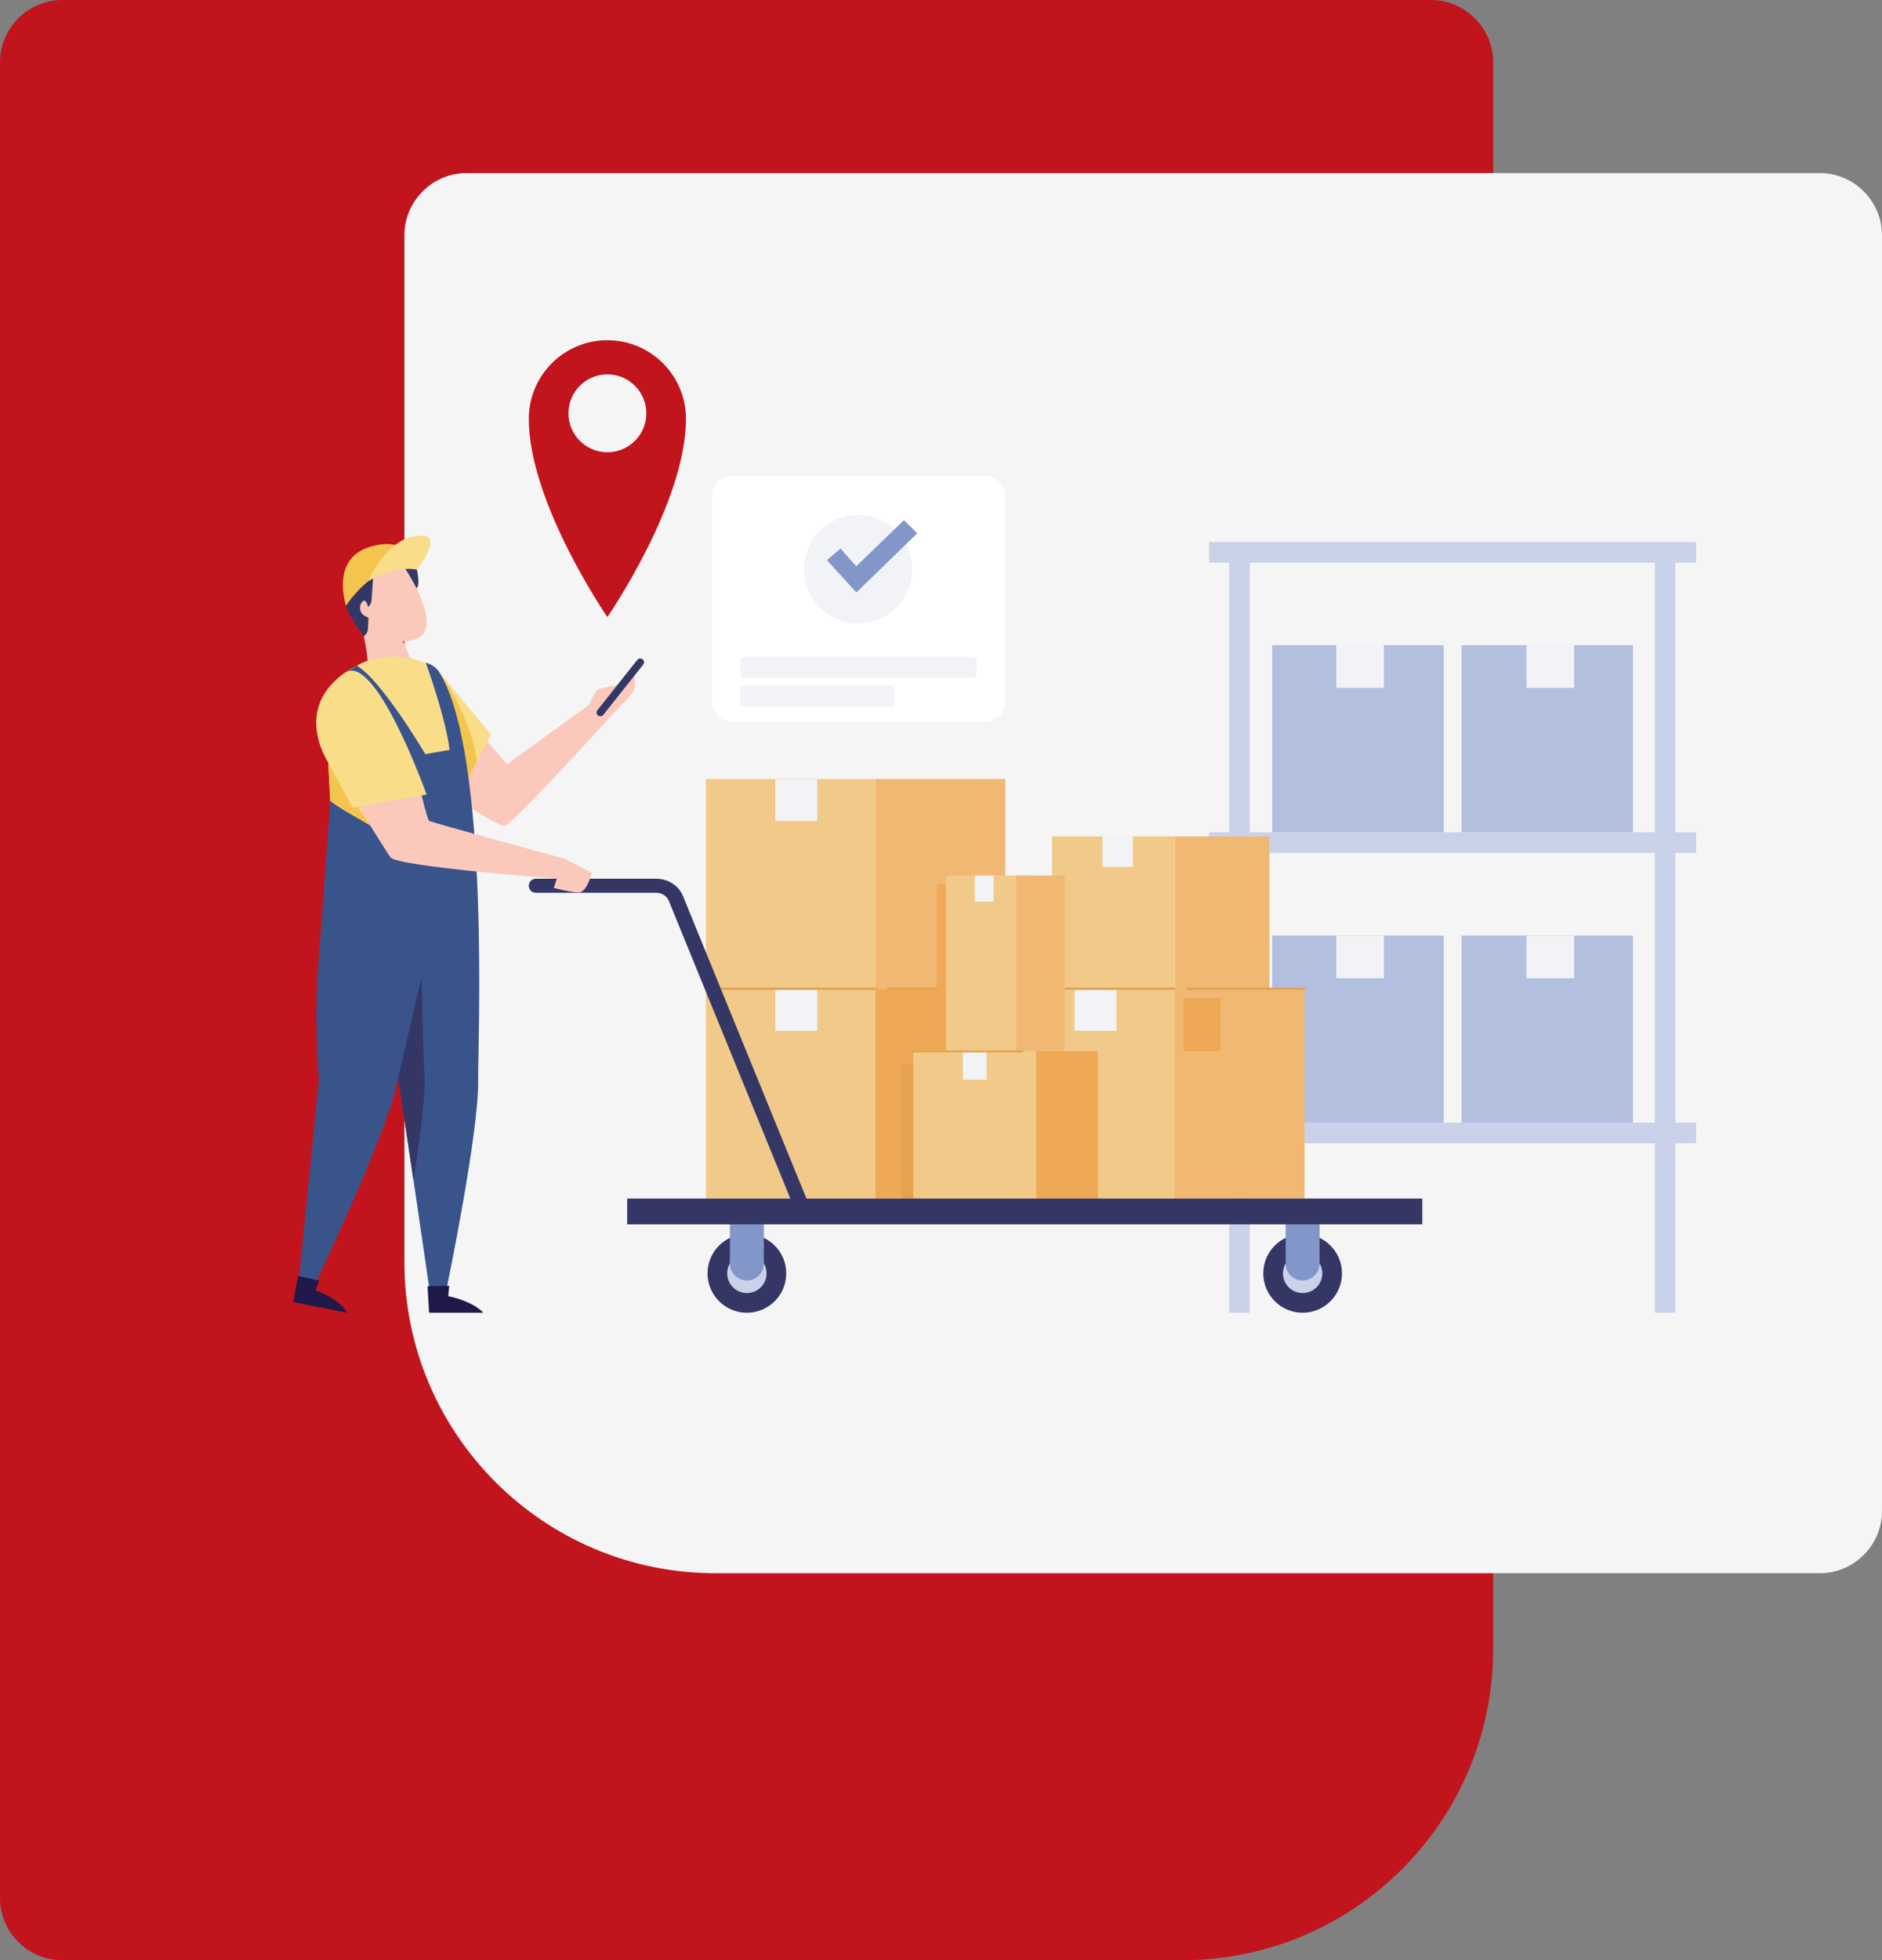 <?xml version="1.0" encoding="UTF-8"?>
<svg id="_レイヤー_2" data-name="レイヤー 2" xmlns="http://www.w3.org/2000/svg" width="605" height="630" xmlns:xlink="http://www.w3.org/1999/xlink" viewBox="0 0 605 630">
  <rect x="0" y="0" width="605" height="630" fill="#808080" stroke="none"/>
  <defs>
    <style>
      .cls-1 {
        clip-path: url(#clippath-3);
      }

      .cls-1, .cls-2, .cls-3 {
        fill: none;
      }

      .cls-2 {
        clip-path: url(#clippath-4);
      }

      .cls-4 {
        fill: #f4c54e;
      }

      .cls-5 {
        fill: #f2f3f7;
      }

      .cls-6 {
        fill: #f9dd89;
      }

      .cls-7 {
        fill: #efa856;
      }

      .cls-8 {
        fill: #f1ca89;
      }

      .cls-9 {
        fill: #f1b873;
      }

      .cls-10 {
        fill: #f5f5f5;
      }

      .cls-11 {
        fill: #fff;
      }

      .cls-12 {
        fill: #fbc9bb;
      }

      .cls-13 {
        fill: #e5a251;
      }

      .cls-14 {
        fill: #b2bfdf;
      }

      .cls-15 {
        fill: #c2141c;
      }

      .cls-16 {
        fill: #cad2ea;
      }

      .cls-17 {
        fill: #1f1949;
      }

      .cls-18 {
        fill: #343766;
      }

      .cls-19 {
        fill: #39548b;
      }

      .cls-20 {
        fill: #8296c9;
      }

      .cls-3 {
        clip-path: url(#clippath);
      }
    </style>
    <clipPath id="clippath">
      <rect class="cls-9" x="377.552" y="317.786" width="41.82" height="67.425"/>
    </clipPath>
    <clipPath id="clippath-3">
      <path class="cls-6" d="m116.392,213.106s12.881-5.655,24.2,2.123l17.221,20.866-7.204,13.843-4.288,20.873h-39.406l-1.411-25.796s-13.774-20.412,10.887-31.909Z"/>
    </clipPath>
    <clipPath id="clippath-4">
      <path class="cls-19" d="m141.256,216.121c-.816-1.316-2.065-2.305-3.515-2.848l-.868-.325s6.418,17.693,7.656,28.062l-7.803,1.365s-14.012-23.741-22.022-28.437l-3.893,2.341s22.347,21.15,21.808,40.945c-.539,19.795-26.435.192-26.435.192l-3.569,48.824c-1.941,20.093-.085,40.581-.085,40.581l-6.377,63.83,5.415,1.497s22.103-46.404,25.77-62.874c.169-.76.356-1.582.557-2.458.698,2.231,10.086,67.027,10.086,67.027l5.669-.095s10.407-50.059,10.061-66.929c-.183-8.913,4.002-104.174-12.453-130.697Z"/>
    </clipPath>
  </defs>
  <g id="body">
    <g>
      <path class="cls-15" d="m380,630H20c-11,0-20-9-20-20V20C0,9,9,0,20,0h440c11,0,20,9,20,20v510c0,55.228-44.772,100-100,100Z"/>
      <path class="cls-10" d="m230,505.625h355c11,0,20-9,20-20V75.625c0-11-9-20-20-20H150c-11,0-20,9-20,20v330c0,55.228,44.772,100,100,100Z"/>
      <g>
        <g>
          <g>
            <g>
              <rect class="cls-16" x="388.679" y="174.173" width="156.559" height="6.645"/>
              <rect class="cls-16" x="388.679" y="267.488" width="156.559" height="6.645"/>
              <rect class="cls-16" x="388.679" y="360.802" width="156.559" height="6.645"/>
            </g>
            <g>
              <rect class="cls-16" x="531.968" y="179.451" width="6.61" height="242.455"/>
              <rect class="cls-16" x="395.157" y="179.451" width="6.61" height="242.455"/>
            </g>
          </g>
          <g>
            <g>
              <rect class="cls-14" x="408.972" y="207.365" width="55.115" height="60.123"/>
              <rect class="cls-14" x="469.831" y="207.365" width="55.115" height="60.123"/>
            </g>
            <rect class="cls-5" x="429.566" y="207.365" width="15.32" height="13.699"/>
            <rect class="cls-5" x="490.71" y="207.365" width="15.32" height="13.699"/>
          </g>
          <g>
            <g>
              <rect class="cls-14" x="408.972" y="300.679" width="55.115" height="60.123"/>
              <rect class="cls-14" x="469.831" y="300.679" width="55.115" height="60.123"/>
            </g>
            <rect class="cls-5" x="429.566" y="300.679" width="15.32" height="13.699"/>
            <rect class="cls-5" x="490.71" y="300.679" width="15.32" height="13.699"/>
          </g>
        </g>
        <path class="cls-15" d="m195.253,109.343c-13.951,0-25.261,11.31-25.261,25.261,0,27.118,25.261,63.697,25.261,63.697,0,0,25.261-36.579,25.261-63.697,0-13.951-11.31-25.261-25.261-25.261Zm-0,36.008c-6.914,0-12.518-5.605-12.518-12.518s5.605-12.519,12.518-12.519,12.519,5.605,12.519,12.519-5.605,12.518-12.519,12.518Z"/>
        <g>
          <g>
            <g>
              <g>
                <g>
                  <rect class="cls-8" x="226.926" y="317.786" width="54.435" height="67.425"/>
                  <rect class="cls-7" x="281.36" y="317.786" width="41.82" height="67.425"/>
                  <rect class="cls-5" x="249.255" y="317.786" width="13.471" height="13.471"/>
                </g>
                <g>
                  <rect class="cls-8" x="226.926" y="250.36" width="54.435" height="67.425"/>
                  <rect class="cls-9" x="281.36" y="250.36" width="41.82" height="67.425"/>
                  <rect class="cls-5" x="249.255" y="250.36" width="13.471" height="13.471"/>
                </g>
                <g>
                  <path class="cls-13" d="m281.36,318.157h-50.375c-.205,0-.372-.166-.372-.372s.166-.372.372-.372h50.375c.205,0,.372.166.372.372s-.166.372-.372.372Z"/>
                  <path class="cls-13" d="m323.18,318.157h-37.705c-.205,0-.372-.166-.372-.372s.166-.372.372-.372h37.705c.205,0,.372.166.372.372s-.166.372-.372.372Z"/>
                </g>
                <g>
                  <rect class="cls-8" x="323.118" y="317.786" width="54.435" height="67.425"/>
                  <g>
                    <rect class="cls-9" x="377.552" y="317.786" width="41.82" height="67.425"/>
                    <g class="cls-3">
                      <rect class="cls-7" x="380.433" y="320.647" width="11.927" height="17.173"/>
                    </g>
                  </g>
                  <rect class="cls-5" x="345.447" y="317.786" width="13.471" height="13.471"/>
                </g>
                <g>
                  <rect class="cls-8" x="338.154" y="268.816" width="39.535" height="48.97"/>
                  <rect class="cls-9" x="377.689" y="268.816" width="30.373" height="48.97"/>
                  <rect class="cls-5" x="354.371" y="268.816" width="9.783" height="9.783"/>
                </g>
                <g>
                  <path class="cls-13" d="m377.552,318.157h-50.375c-.205,0-.372-.166-.372-.372s.166-.372.372-.372h50.375c.205,0,.372.166.372.372s-.166.372-.372.372Z"/>
                  <path class="cls-13" d="m419.372,318.157h-37.705c-.205,0-.372-.166-.372-.372s.166-.372.372-.372h37.705c.205,0,.372.166.372.372s-.166.372-.372.372Z"/>
                </g>
                <g>
                  <g>
                    <rect class="cls-8" x="304.079" y="281.393" width="28.272" height="56.428"/>
                    <rect class="cls-9" x="326.718" y="281.393" width="15.563" height="56.428"/>
                    <rect class="cls-5" x="313.332" y="281.393" width="6.062" height="8.364"/>
                  </g>
                  <rect class="cls-7" x="301.175" y="284.073" width="2.904" height="53.747"/>
                </g>
                <g>
                  <g>
                    <rect class="cls-8" x="293.579" y="337.94" width="39.505" height="47.271"/>
                    <rect class="cls-7" x="333.084" y="337.82" width="19.83" height="47.39"/>
                    <path class="cls-13" d="m328.619,338.249h-35.039c-.171,0-.31-.139-.31-.31,0-.171.139-.31.31-.31h35.039c.171,0,.31.139.31.31,0,.171-.139.31-.31.31Z"/>
                    <rect class="cls-5" x="309.544" y="338.247" width="7.575" height="8.75"/>
                  </g>
                  <rect class="cls-13" x="289.815" y="341.829" width="3.764" height="43.382"/>
                </g>
              </g>
              <g>
                <rect class="cls-18" x="201.623" y="385.211" width="255.604" height="8.287"/>
                <g>
                  <g>
                    <g>
                      <circle class="cls-18" cx="240.097" cy="409.255" r="12.652"/>
                      <circle class="cls-16" cx="240.097" cy="409.255" r="6.326"/>
                    </g>
                    <path class="cls-20" d="m234.642,393.497h10.91v12.587c0,3.011-2.444,5.455-5.455,5.455h-0c-3.011,0-5.455-2.444-5.455-5.455v-12.587h0Z"/>
                  </g>
                  <g>
                    <g>
                      <circle class="cls-18" cx="418.751" cy="409.255" r="12.652"/>
                      <circle class="cls-16" cx="418.751" cy="409.255" r="6.326"/>
                    </g>
                    <path class="cls-20" d="m418.751,411.539h0c-3.013,0-5.455-2.442-5.455-5.455v-12.587h10.91v12.587c0,3.013-2.442,5.455-5.455,5.455Z"/>
                  </g>
                </g>
              </g>
            </g>
            <path class="cls-18" d="m255.977,389.894l-40.965-100.34c-.633-1.57-2.257-2.619-4.043-2.619h-38.718c-1.248,0-2.26-1.012-2.26-2.26h0c0-1.248,1.012-2.26,2.26-2.26h38.718c3.791,0,7.235,2.225,8.57,5.537l40.961,100.331-4.523,1.61Z"/>
          </g>
          <g>
            <path class="cls-12" d="m203.986,217.111l-8.998,11.333-1.741-1.539-.085-.075,5.265-6.631s-5.106.823-6.156,1.423c-1.051.6-2.888,4.855-2.888,4.855l-26.368,19.152-6.332-7.36-8.318,10.988,2.623,10.231s9.02,5.898,11.241,5.898c1.857,0,24.662-24.824,32.077-32.951l0.0 0.0.014-.015c1.443-1.581,2.303-2.53,2.303-2.53,0,0,7.054-7.142,7.363-8.493.309-1.351,0-4.285,0-4.285Z"/>
            <path class="cls-18" d="m192.242,229.945h0c-.526-.418-.614-1.183-.196-1.709l12.819-16.145c.418-.526,1.183-.614,1.709-.196h0c.526.418.614,1.183.196,1.709l-12.819,16.145c-.418.526-1.183.614-1.709.196Z"/>
            <path class="cls-4" d="m116.392,256.947l-5.528,4.561s-4.543-7.826-5.127-12.253c0,0,1.437,13.074,2.301,18.83.934,6.228,25.35,5.869,25.35,5.869,0,0-7.437-3.625-16.997-17.009Z"/>
            <path class="cls-4" d="m131.478,247.26l0-0c2.856,4.822,10.314,14.107,10.314,14.107l-6.929-13.049c-1.156-2.176-2.488-4.254-3.984-6.212l-9.335-12.217,9.604,16.794c.096.173.198.353.309.54l.021.037Z"/>
            <g>
              <g>
                <path class="cls-12" d="m131.718,185.098s11.461,18.104,1.05,20.598c-10.412,2.495-20.139-7.421-18.859-15.924,1.28-8.503,11.083-16.911,17.809-4.674Z"/>
                <path class="cls-12" d="m114.128,194.141s4.46,12.443,4.26,23.295c0,0,8.61,3.268,13.573,1.659,4.963-1.609-7.084-21.487-7.084-21.487l-10.75-3.467Z"/>
              </g>
              <path class="cls-18" d="m119.945,185.595l-.484,7.142c-.061.903-.461,1.749-1.12,2.37h0s-.41-2.118-1.366-2.049c-.956.068-2.837,3.962,1.485,5.465l-.181,3.636c-.047.934-.539,1.788-1.324,2.297h0s-4.921-6.396-5.701-9.795c0,0,3.668-5.871,8.691-9.066Z"/>
              <path class="cls-18" d="m134.04,183.083s1.131,5.297-.154,5.94c0,0-2.671-5.131-3.98-6.655,0,0,2.417-.301,4.135.715Z"/>
              <g>
                <path class="cls-4" d="m111.254,194.66s8.786-14.157,21.863-13.114c0,0-1.708-9.709-14.358-5.746-12.649,3.963-7.506,18.86-7.506,18.86Z"/>
                <path class="cls-6" d="m118.358,186.721s6.509-15.561,17.915-14.485c5.697.537-2.232,10.847-2.232,10.847,0,0-6.158-1.642-15.683,3.638Z"/>
              </g>
            </g>
            <path class="cls-11" d="m118.002,212.408s3.126,8.354,13.959,6.688l-.293,7.72s-16.364-1.469-16.423-13.14l2.757-1.268Z"/>
            <path class="cls-11" d="m131.961,219.096l5.177,5.107s1.514-6.313-3.394-12.152l-1.757-.227s2.47,5.986-.026,7.272Z"/>
            <g>
              <path class="cls-6" d="m116.392,213.106s12.881-5.655,24.2,2.123l17.221,20.866-7.204,13.843-4.288,20.873h-39.406l-1.411-25.796s-13.774-20.412,10.887-31.909Z"/>
              <g class="cls-1">
                <path class="cls-4" d="m141.256,216.121s10.159,13.77,12.056,28.611c1.897,14.842,0,0,0,0l-3.412,8.66-4.302-22.747-4.342-14.525"/>
              </g>
            </g>
            <g>
              <path class="cls-19" d="m141.256,216.121c-.816-1.316-2.065-2.305-3.515-2.848l-.868-.325s6.418,17.693,7.656,28.062l-7.803,1.365s-14.012-23.741-22.022-28.437l-3.893,2.341s22.347,21.15,21.808,40.945c-.539,19.795-26.435.192-26.435.192l-3.569,48.824c-1.941,20.093-.085,40.581-.085,40.581l-6.377,63.83,5.415,1.497s22.103-46.404,25.77-62.874c.169-.76.356-1.582.557-2.458.698,2.231,10.086,67.027,10.086,67.027l5.669-.095s10.407-50.059,10.061-66.929c-.183-8.913,4.002-104.174-12.453-130.697Z"/>
              <g class="cls-2">
                <path class="cls-18" d="m127.894,346.815l7.581-32.719s.595,25.898,1.042,32.596c.447,6.698-3.574,32.745-3.574,32.745l-5.049-32.622"/>
              </g>
            </g>
            <path class="cls-4" d="m105.506,245.014l13.552,20.371s-9.663-5.641-12.874-7.971l-.678-12.401Z"/>
            <g>
              <path class="cls-17" d="m95.796,410.085l6.797,1.503-1.08,3.178s7.318,2.363,10.108,7.141l-17.354-3.424,1.53-8.398Z"/>
              <path class="cls-17" d="m137.436,413.385l6.959-.153-.295,3.343s7.453,1.351,11.297,5.331h-17.454l-.507-8.521Z"/>
            </g>
            <g>
              <path class="cls-12" d="m135.493,255.458s1.882,7.821,2.411,8.322,43.749,12.246,43.749,12.246l-2.668,6.39s-51.152-3.92-53.414-6.836c-1.32-1.701-10.494-16.635-10.494-16.635l20.416-3.487Z"/>
              <path class="cls-12" d="m181.653,276.026l8.549,4.497s-1.395,6.371-4.275,6.301-7.907-1.46-7.907-1.46l.965-2.947s-4.148-5.809,2.668-6.39Z"/>
            </g>
            <path class="cls-6" d="m137.138,255.371l-23.824,4.117-7.809-14.473s-9.868-17.713,5.305-28.736c9.84-7.148,26.327,39.093,26.327,39.093Z"/>
          </g>
        </g>
        <g>
          <rect class="cls-11" x="228.852" y="152.89" width="94.266" height="79.093" rx="6.408" ry="6.408"/>
          <g>
            <circle class="cls-5" cx="275.868" cy="182.923" r="17.407" transform="translate(34.457 409.384) rotate(-76.717)"/>
            <polygon class="cls-20" points="270.203 176.303 275.241 181.997 290.592 167.161 294.868 171.39 275.299 190.423 265.819 180.008 270.203 176.303"/>
          </g>
          <g>
            <rect class="cls-5" x="237.967" y="211.146" width="76.036" height="6.756" rx="1.229" ry="1.229"/>
            <rect class="cls-5" x="237.972" y="220.356" width="49.489" height="6.756" rx=".991" ry=".991"/>
          </g>
        </g>
      </g>
    </g>
  </g>
</svg>